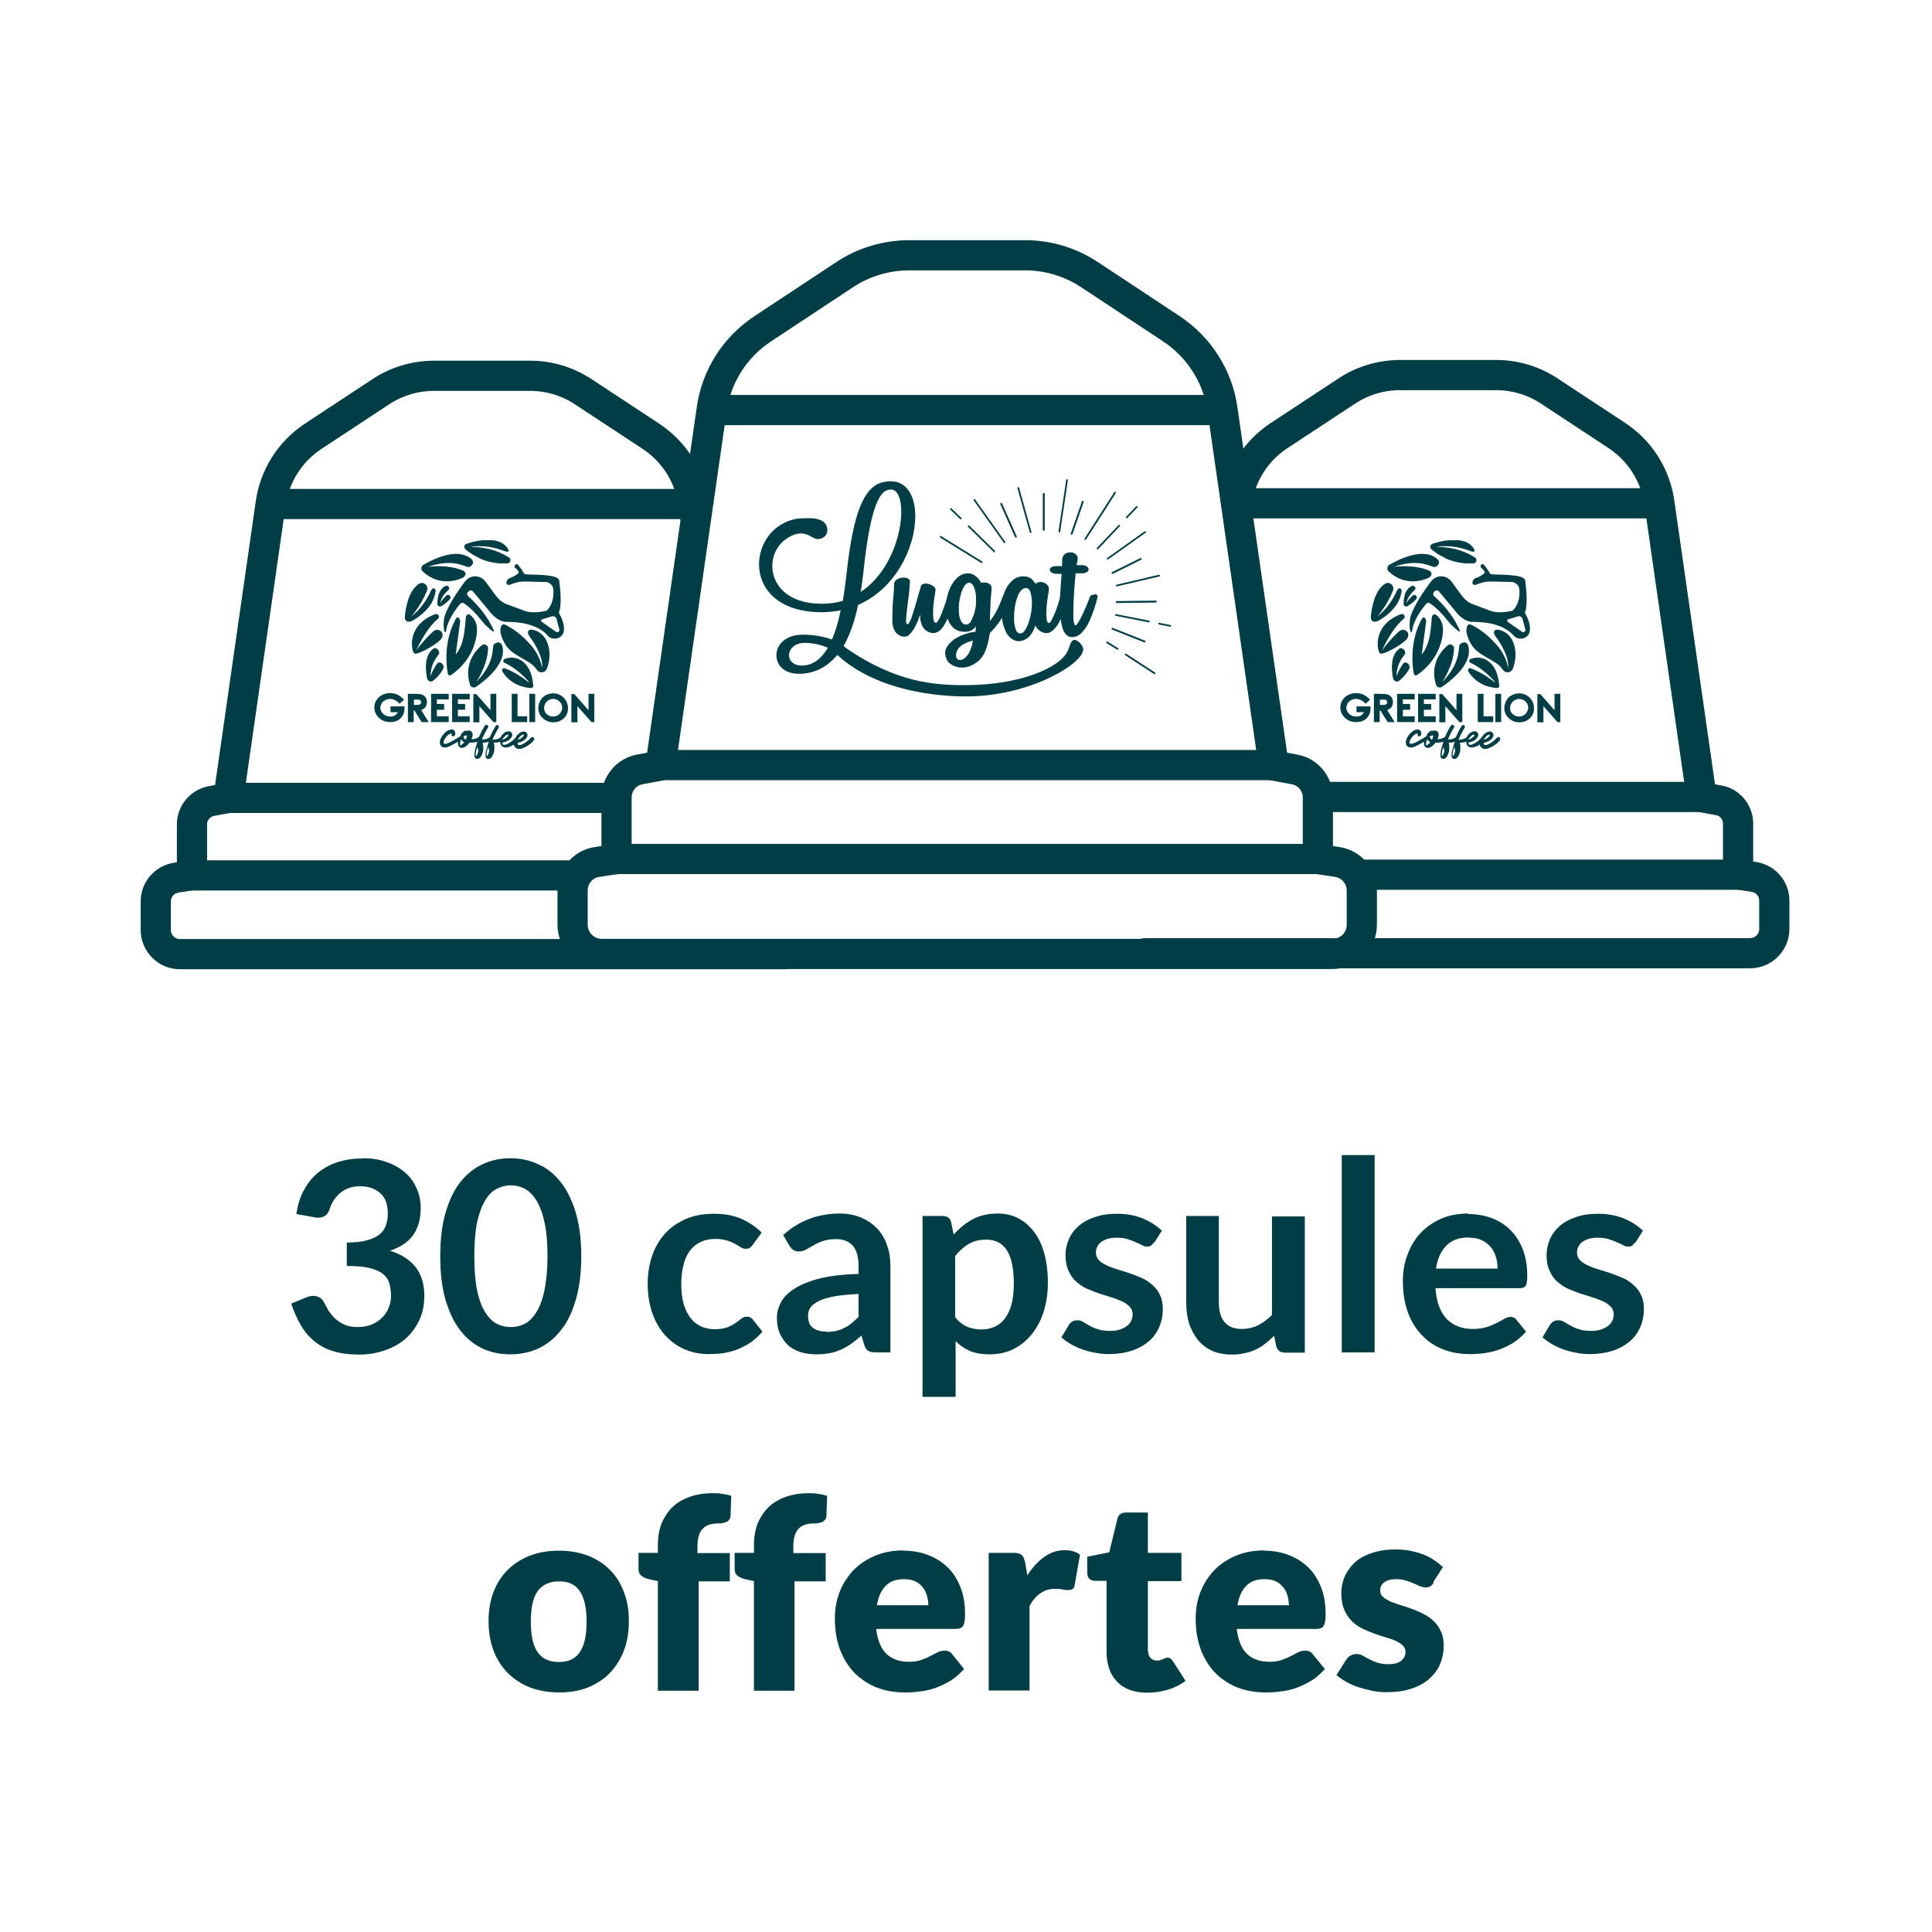<?xml version="1.0" encoding="UTF-8" standalone="no"?>
<!DOCTYPE svg PUBLIC "-//W3C//DTD SVG 1.1//EN" "http://www.w3.org/Graphics/SVG/1.1/DTD/svg11.dtd">
 <svg xmlns="http://www.w3.org/2000/svg" xmlns:xlink="http://www.w3.org/1999/xlink" viewBox="0 0 80 80" height="100%" class=" X6c87f29501f389be8aee0e49f25956ba"><defs><clipPath id="clippath"><rect x="15.51" y="22.37" width="9.1" height="9.1" fill="none"/></clipPath><clipPath id="clippath-1"><rect x="31.44" y="19.84" width="17.06" height="9" fill="none"/></clipPath><clipPath id="clippath-2"><rect x="55.51" y="22.37" width="9.1" height="9.1" fill="none"/></clipPath></defs><path d="M32.48,39.51H7.45c-.55,0-1-.45-1-1.01v-1.17c0-.5.36-.91.85-.99l.65-.1v-2.11c0-.47.34-.87.8-.96l.71-.13,1.75-12.2c.16-1.13.8-2.14,1.75-2.77l2.81-1.85c.65-.43,1.42-.66,2.22-.66h3.96c.78,0,1.55.23,2.2.66l2.81,1.85c.95.63,1.59,1.63,1.75,2.77l.08.56" fill="none" stroke="#003d44" stroke-linecap="round" stroke-linejoin="round" stroke-width="1.25"/><path d="M11.25,20.87h17.44" fill="none" stroke="#003d44" stroke-linecap="round" stroke-linejoin="round" stroke-width="1.25"/><path d="M9.45,33.04h15.72" fill="none" stroke="#003d44" stroke-linecap="round" stroke-linejoin="round" stroke-width="1.25"/><path d="M23.67,36.25H7.95" fill="none" stroke="#003d44" stroke-linecap="round" stroke-linejoin="round" stroke-width="1.25"/><g clip-path="url(#clippath)"><path d="M16.17,29.25v.24h.31s-.05.08-.09.11c-.06.05-.14.07-.23.07-.08,0-.15-.02-.21-.05-.06-.03-.11-.08-.15-.14-.04-.06-.05-.12-.05-.19,0-.05.02-.1.05-.16.03-.06.08-.1.15-.14.12-.06.24-.07.38-.01.06.03.12.06.17.11l.05.05.18-.17h0s-.05-.05-.05-.05c-.08-.07-.16-.13-.25-.17-.09-.03-.18-.05-.28-.05-.12,0-.23.03-.33.08-.1.05-.17.12-.23.21-.06.09-.09.19-.09.3,0,.15.05.28.15.39.13.15.3.22.51.22.18,0,.32-.05.43-.16.11-.11.16-.25.16-.43v-.06h0s-.59,0-.59,0h0Z" fill="#003d44"/><path d="M17.44,29.4s.03-.01.05-.02c.06-.03.11-.07.14-.12.03-.05.05-.12.05-.19,0-.08-.03-.16-.07-.21-.05-.06-.11-.1-.19-.11-.05-.01-.13-.02-.25-.02h-.28v1.17h.24v-.48h.03l.3.48h0s.29,0,.29,0l-.31-.5h0ZM17.38,29.17s-.05.02-.13.02h-.11v-.22h.11c.08,0,.11,0,.13.01.02,0,.03.02.04.04.01.02.02.04.02.06,0,.02,0,.04-.02.06-.01.02-.03.03-.04.04Z" fill="#003d44"/><path d="M18.58,28.97v-.24h-.73v1.17h.73v-.24h-.49v-.27h.3v-.24h-.3v-.19h.49Z" fill="#003d44"/><path d="M19.45,28.97v-.24h-.73v1.17h.73v-.24h-.49v-.27h.3v-.24h-.3v-.19h.49Z" fill="#003d44"/><path d="M20.31,28.73v.68l-.59-.67h0s-.12,0-.12,0v1.17h.25v-.67l.58.66h0s.12,0,.12,0v-1.17h-.24Z" fill="#003d44"/><path d="M21.43,29.66v-.93h-.24v1.17h.64v-.24h-.4Z" fill="#003d44"/><path d="M22.16,28.73h-.24v1.17h.24v-1.17Z" fill="#003d44"/><path d="M23.34,28.89c-.12-.12-.27-.18-.44-.18-.11,0-.21.03-.31.08-.09.05-.17.13-.22.23-.05.09-.08.2-.08.31,0,.15.06.29.18.4.12.12.27.18.44.18s.32-.06.43-.16c.12-.11.18-.25.18-.42s-.06-.32-.18-.44M23.22,29.49c-.03.06-.08.1-.13.13-.06.03-.12.05-.19.05-.1,0-.19-.03-.26-.1-.07-.06-.11-.14-.11-.25,0-.07.02-.13.05-.19.03-.06.08-.1.14-.14.06-.03.12-.05.18-.05s.13.02.19.05c.06.03.1.08.14.13.03.06.05.12.05.19,0,.05-.02.11-.05.17" fill="#003d44"/><path d="M24.37,28.73v.68l-.59-.67h0s-.12,0-.12,0v1.17h.25v-.67l.58.66h0s.12,0,.12,0v-1.17h-.24Z" fill="#003d44"/><path d="M21.16,30.9s.07-.04.09-.06l.02-.02v.03s.01.02.01.02c.03.07.1.13.18.14.06,0,.11,0,.16-.02.06-.02.12-.05.18-.08.12-.08.21-.13.3-.25.02-.02.02-.03.02-.06,0-.02,0-.04-.02-.06-.02-.01-.04-.02-.06-.02-.02,0-.05.01-.06.03-.09.11-.22.19-.26.22-.06.04-.13.07-.17.08-.02,0-.03,0-.05,0-.02,0-.04,0-.05-.02-.01-.01-.02-.03-.01-.06v-.02h.02s.02,0,.02,0c.05-.01.12-.04.18-.07.07-.04.13-.1.16-.16.03-.05.03-.11,0-.16-.03-.04-.07-.07-.13-.07-.07,0-.12.03-.16.05-.07.05-.13.11-.18.2-.09.11-.21.19-.26.22-.06.04-.13.07-.17.08-.02,0-.03,0-.05,0-.02,0-.04,0-.05-.02-.01-.01-.02-.03-.01-.06v-.02h.02s.02,0,.02,0c.05-.01.12-.04.18-.07.07-.04.13-.1.16-.16.03-.05.03-.11,0-.16-.03-.04-.07-.07-.13-.07-.07,0-.12.03-.16.05-.06.04-.12.1-.16.18h0s0,.01-.01.02c-.03.03-.11.07-.2.09-.01,0-.07,0-.1.01h-.03s.01-.03.01-.03c.01-.03.03-.07.04-.1.06-.12.13-.26.19-.35.01-.02.02-.03.02-.05,0-.04-.03-.07-.06-.08-.05,0-.07.02-.08.05-.09.14-.16.28-.23.44h0s0,.01,0,.01c-.03.03-.11.07-.2.09-.01,0-.07,0-.1.01h-.03s.01-.03.01-.03c.01-.03.03-.07.04-.1.06-.12.13-.26.19-.35.01-.02.02-.03.02-.05,0-.04-.03-.07-.07-.08-.05,0-.07.03-.08.05-.09.14-.16.28-.23.44h0s0,0,0,.01c0,0,0,0,0,0-.08.06-.18.09-.29.1h-.03s.01-.02.01-.02c.01-.04.03-.09.04-.12.01-.1-.02-.15-.05-.18-.04-.04-.11-.05-.19-.03h0s0,0,0,0c0,0-.02,0-.04,0,0,0-.02,0-.03,0-.02,0-.05.03-.08.05-.01,0-.03.02-.04.04h0s-.02.02-.03.03c-.01.01-.02.02-.02.03,0,0,0,.01,0,.02-.01.02-.03.04-.04.07h0s0,0,0,0c0,0,0,0-.01,0-.02.01-.05.03-.07.04l-.04.03s-.05.03-.09.05c-.09.05-.22.13-.31.16-.02,0-.04.01-.06.02-.04,0-.07,0-.09-.01-.01-.01-.02-.04-.01-.07,0-.03.01-.06.03-.09.03-.07.09-.14.15-.19.04-.04.09-.06.12-.07h.03s0,.02,0,.02c0,.02,0,.04,0,.06,0,.02.03.03.05.04.02,0,.05,0,.06-.02.03-.02.05-.07.04-.12,0-.04-.02-.08-.05-.11-.03-.03-.08-.04-.13-.03-.08.01-.14.04-.21.1-.11.08-.21.24-.24.35-.02.09,0,.18.04.23.05.05.12.07.2.06.04,0,.07-.02.11-.03.12-.05.28-.14.36-.19l.03-.02v.03c0,.07.01.13.04.17.03.03.06.05.11.06h.01c.08,0,.15-.05.18-.07.05-.04.1-.09.13-.14h0s.01-.01.01-.01h0s.08,0,.12,0c.06,0,.12-.01.17-.03h.04s-.01.02-.01.02c-.05.15-.09.28-.11.43-.01.08-.01.13,0,.17,0,.03.03.05.05.07.04.02.09.02.13,0,.06-.03.11-.11.14-.2.03-.08.04-.14.04-.23,0-.08,0-.15-.02-.21v-.02s.02,0,.02,0c.07,0,.13,0,.2-.03h.03s-.01.02-.01.02c-.05.15-.09.28-.12.43-.01.08-.01.13,0,.17,0,.03.03.05.05.07.04.02.09.02.13,0,.06-.03.11-.11.14-.2.03-.08.04-.14.04-.23,0-.08,0-.15-.02-.21v-.02s.02,0,.02,0c.08,0,.14,0,.21-.03h.04s0,.01,0,.01c0,.03,0,.07.01.09.03.07.1.13.18.13.06,0,.12,0,.16-.02.06-.02.12-.05.18-.08M21.46,30.59s.07-.09.1-.12c.03-.02.06-.05.11-.05,0,0,.01,0,.02,0h0s0,.02,0,.02c0,.02-.02.04-.03.06-.04.04-.09.08-.16.11h0s-.01,0-.02,0l-.05.02.02-.04h0ZM20.82,30.59s.07-.09.1-.12c.03-.02.06-.05.11-.05,0,0,.01,0,.02,0h0s0,.02,0,.02c0,.02-.02.04-.03.06-.04.04-.09.08-.16.11-.01,0-.01,0-.02,0l-.05.02.02-.04h0ZM19.2,30.76s-.02.02-.03.03c-.04.04-.07.06-.1.07,0,0,0,0,0,0h-.02s0-.01,0-.01c0-.02,0-.04,0-.07,0-.04.02-.09.04-.14v-.03s.03.03.03.03c.02.03.05.07.09.09h.02s-.02.03-.02.03h0ZM19.34,30.48s-.02.08-.04.12v.02s-.03,0-.03,0c0,0,0,0,0,0-.02-.01-.07-.05-.07-.11h-.02s.02-.03.02-.03c0,0,0,0,.02,0h.01s.05-.03.08-.03h.02v.02s0,.02,0,.03M19.81,31.03c0,.1-.03.19-.08.26,0,.01-.01.02-.02.02h-.01s0-.02,0-.11c0-.04.01-.07.02-.11.02-.07.04-.15.05-.15h0s0,0,0,0c0,0,.02.01.01.1M20.26,31.03c0,.1-.03.19-.08.26,0,.01-.01.02-.02.02h-.01s0-.02,0-.11c0-.04.01-.07.02-.11.02-.1.04-.15.05-.15h0s0,0,0,0c0,0,.02.01.01.1" fill="#003d44"/><path d="M19.27,23.83h0c.02-.08-.01-.17-.09-.2-.65-.28-1.46-.16-1.46-.16.89-.3,1.34-.1,1.62,0,.06.02.12,0,.16-.03,0,0,.01-.01.02-.02.08-.06.09-.18.01-.26-.57-.52-1.59-.01-2,.23-.1.06-.11.19-.03.27.69.64,1.44.37,1.67.26.04-.02.07-.06.09-.1" fill="#003d44"/><path d="M20.07,26.69h0c.08.01.15.08.14.16-.02.71-.49,1.39-.49,1.39.66-.68.67-1.18.7-1.47,0-.06.04-.11.1-.14,0,0,.02,0,.03-.01.09-.05.21,0,.24.1.23.73-.68,1.45-1.08,1.72-.09.06-.22.02-.25-.09-.28-.9.29-1.47.49-1.63.04-.03.08-.04.13-.04" fill="#003d44"/><path d="M20.92,25.87c-.21-.1-.23.25-.17.43.23.69.55.75,1.16,1.13.21.13.26.24.34.33.11.13.33.09.39-.06.25-.63.08-1.38-.44-1.58-.32-.13-.43.03-.26.25.23.31.57.88.5,1.3,0,0,0,.02,0,.02,0,0,0-.01,0-.02,0-.07-.06-.46-.4-.89l-.06-.07s-.07-.08-.12-.13c0,0-.38-.44-.94-.71" fill="#003d44"/><path d="M19.04,25.69c0-.12-.11-.17-.16-.07-.5.89-.41,1.88-.34,2.26.01.08.08.11.14.07,1.02-.7,1.13-1.77,1.05-2.08-.05-.19-.16-.33-.25-.4-.08-.07-.18-.02-.19.09-.05.51-.06,1.11-.42,1.54l.19-1.41h0Z" fill="#003d44"/><path d="M20.9,27.28s0,0,0,0c-.07.03-.08.13-.02.16.28.13.51.3.69.46l.14.13c.21.2.19.23.19.23-.39-.31-.71-.48-1.01-.59-.07-.02-.13.07-.09.13.36.59.96.68,1.2.69.05,0,.09-.05.08-.11-.08-1.02-.7-1.22-1.06-1.13,0,0,0,0,0,0l-.1.03s0,0,0,0Z" fill="#003d44"/><path d="M18.45,24.26c-.18.09-.34.29-.34.75,0,.08.09.13.16.09.1-.06.24-.15.36-.29.09-.11-.06-.24-.16-.14-.1.11-.16.16-.24.3,0,0,.03-.28.34-.54.09-.07-.02-.22-.12-.16" fill="#003d44"/><path d="M17.95,26.86c-.22.15-.4.49-.27,1.21.02.12.15.19.24.13.13-.1.3-.26.43-.5.09-.17-.15-.37-.26-.21-.11.18-.17.26-.26.5,0,0-.04-.44.33-.88.1-.12-.09-.34-.22-.25Z" fill="#003d44"/><path d="M17.99,24.37c-.07-.03-.12.03-.15.1-.15.33-.4.74-.81,1.06,0,0,.41-.46.65-1.07.08-.21-.15-.41-.34-.28-.39.26-.52.87-.57,1.28-.05.34.19.32.35.22.27-.16.46-.33.6-.5l.1-.13c.15-.23.2-.44.22-.58,0,0,0-.02,0-.02,0-.02-.01-.05-.04-.06" fill="#003d44"/><path d="M17.25,26.91c.17-.39.53-1.01.88-1.28.1-.08.02-.24-.1-.2,0,0,0,0,0,0l-.06.02c-1.18.48-.92,1.57-.81,1.61.12.06.76-.28,1.04-.53.32-.29-.04-.6-.28-.37-.26.25-.52.53-.66.75" fill="#003d44"/><path d="M19.83,23.11c.24.11.47.17.69.2h.01c.06.01.13.02.19.02h.16s.08,0,.12,0c.14,0,.19-.18.07-.25-.35-.21-.77-.42-1.59-.44,0,0,.64-.12,1.38.17.16.06.29.06.12-.16-.35-.44-1.2-.29-1.64-.14-.15.05-.14.16-.06.24.16.14.34.25.51.33l.05.02h0Z" fill="#003d44"/><path d="M22.79,24.18c.07.05.11.12.12.21.04.29-.04.67-.25.87-.02.02-.05.04-.08.04-.24.05-.58.09-.84,0l-.78-.29c-.24-.09-.4-.3-.55-.51-.1-.14-.21-.29-.3-.41-.12-.17-.32-.25-.52-.22-.12.02-.24.09-.32.19-.26.33-.84,1.17-.89,1.61h0c-.01.17-.02.33.02.47.01.05.06.04.07.01.02-.24.16-.63.57-1.13.04-.05.11-.08.17-.04.27.19.51.43.71.69l.02.03s.11.11.13.15c.38.36.54.5.17-.15-.31-.5-.65-.83-.85-1.01-.05-.04-.06-.12-.02-.17,0,0,.02-.02.03-.03.06-.07.16-.05.21.03l.6.72c.19.26.46.51.77.51.19,0,.42.01.65.05l.15.03c.33.08.66.22.89.48.06.07.14.12.23.13.22.04.43-.11.45-.33.03-.28-.12-.58-.19-.7-.02-.03-.02-.07,0-.1.12-.36.01-1.11,0-1.24,0-.02,0-.03-.01-.05-.08-.26-1.12-.21-1.38-.24-.04,0-.07-.03-.09-.06-.07-.13-.16-.25-.23-.33-.02-.03-.06-.04-.09-.02,0,0,0,0,0,0-.06.02-.07.11-.02.15.07.05.11.11.14.16.03.06-.15.15-.21.19l-.17.07c-.06.02-.1.07-.12.13,0,.02-.01.05-.01.06,0,.09.1.11.18.07.1-.05.38-.12.48-.12.1,0,.15,0,.19,0l.82.02s.09.03.13.06h0ZM22.42,25.74s-.03-.08.01-.09l.43-.13c.07-.02.15.02.18.09l.12.45c.02.09-.07.15-.14.1l-.6-.42h0Z" fill="#003d44"/></g><path d="M24.92,39.5c-.67,0-1.21-.54-1.21-1.21v-1.41c0-.6.43-1.11,1.03-1.19l.79-.12v-2.55c0-.57.41-1.06.96-1.16l.86-.16,2.12-14.75c.19-1.36.96-2.58,2.12-3.34l3.39-2.24c.78-.52,1.72-.8,2.68-.8h4.79c.95,0,1.87.28,2.66.8l3.39,2.24c1.15.76,1.93,1.98,2.12,3.34l2.12,14.75.86.16c.56.1.97.59.97,1.16v2.55l.79.12c.6.09,1.03.59,1.03,1.19v1.41c0,.67-.54,1.21-1.21,1.21h-30.26Z" fill="none" stroke="#003d44" stroke-linecap="round" stroke-linejoin="round" stroke-width="1.25"/><path d="M29.52,16.98h21.08" fill="none" stroke="#003d44" stroke-linecap="round" stroke-linejoin="round" stroke-width="1.25"/><path d="M27.34,31.68h25.4" fill="none" stroke="#003d44" stroke-linecap="round" stroke-linejoin="round" stroke-width="1.25"/><path d="M54.59,35.57h-29.07" fill="none" stroke="#003d44" stroke-linecap="round" stroke-linejoin="round" stroke-width="1.25"/><g clip-path="url(#clippath-1)"><path d="M42.71,25.29c-.03.17-.06.33-.11.47-.05.14-.1.26-.17.35-.06.09-.13.13-.21.12-.07-.01-.13-.07-.16-.17-.04-.1-.06-.23-.07-.37,0-.15,0-.3.02-.46.02-.16.05-.31.1-.45.04-.14.1-.25.17-.33.07-.08.15-.11.24-.1.06.01.11.06.14.15.03.09.05.18.06.28.02.16.01.32-.01.5M40.41,25.06c-.02.15-.05.3-.1.43-.02.03-.03.07-.05.12-.02.04-.04.09-.06.12-.02.04-.04.07-.08.09-.03.03-.07.04-.11.04-.09,0-.16-.04-.21-.13-.05-.09-.08-.2-.09-.33-.01-.13-.01-.27,0-.42.02-.15.05-.29.09-.42.04-.13.09-.23.15-.32.06-.08.13-.12.2-.11.07.01.12.06.17.16.04.09.07.21.09.34.01.13.01.28,0,.43M40.27,26.65c-.06.21-.12.37-.21.48-.08.11-.16.17-.24.19-.07.02-.13.01-.18-.03-.05-.05-.06-.11-.05-.21.03-.16.11-.28.25-.37.14-.09.29-.15.45-.18l-.03.12h0ZM45.31,24.63s-.07,0-.11.01c-.04.02-.06.05-.08.1-.02.05-.05.13-.1.26-.05.13-.11.26-.17.39-.06.13-.12.25-.18.35-.06.1-.1.15-.14.15-.04,0-.06-.07-.08-.22-.01-.15-.01-.33,0-.55,0-.22.02-.45.03-.7.02-.25.04-.48.06-.68h.25c.09,0,.16-.02.21-.05.05-.03.08-.07.08-.11s-.02-.08-.07-.12c-.05-.04-.13-.06-.23-.06h-.2l.04-.22c.02-.09,0-.17-.07-.22-.06-.06-.14-.09-.22-.09-.08,0-.16.02-.24.07-.07.06-.11.15-.11.29,0,.03,0,.06,0,.1,0,.04,0,.08,0,.11h-.23c-.1,0-.17.02-.22.05-.04.03-.07.07-.06.11,0,.04.03.08.08.11.05.03.12.05.21.05h.2c-.01.17-.03.35-.04.54-.01.15-.02.29-.03.44-.01.06-.04.15-.07.26-.04.12-.08.24-.13.36-.05.12-.1.22-.14.31-.05.09-.09.13-.12.13-.04,0-.07-.05-.09-.15-.01-.1-.02-.22-.01-.37,0-.14.02-.29.04-.45.02-.15.04-.28.06-.39.01-.07,0-.14-.04-.19-.04-.06-.09-.09-.15-.12-.06-.03-.13-.04-.19-.03-.07,0-.12.03-.17.08-.04-.07-.09-.13-.15-.19-.06-.06-.13-.09-.21-.11-.21-.04-.38,0-.53.1-.15.11-.26.25-.35.43-.04.08-.07.17-.1.26,0,.01-.01.03-.02.04-.15.41-.32.75-.53,1.01,0-.18.01-.37.02-.58,0-.21.02-.46.05-.74,0-.06,0-.11-.03-.16-.03-.04-.07-.07-.11-.09-.05-.02-.1-.03-.15-.03-.05,0-.1,0-.15.01-.05-.11-.13-.21-.24-.29-.1-.07-.19-.1-.29-.1-.17,0-.32.06-.45.18-.13.12-.23.27-.31.45-.04.1-.08.2-.1.31,0,.01-.01.03-.01.04-.01.06-.04.15-.08.27-.04.12-.08.24-.13.36-.04.12-.09.22-.14.31-.05.09-.09.13-.12.13-.05,0-.08-.05-.1-.15-.01-.1-.02-.22-.01-.37,0-.14.02-.29.04-.45.02-.15.04-.28.06-.39,0-.05-.02-.1-.08-.15-.06-.04-.13-.08-.21-.1-.08-.02-.15-.02-.22,0-.07.02-.11.07-.11.16-.02.06-.05.15-.08.25-.03.1-.06.21-.09.32-.03.11-.07.23-.1.34-.04.11-.07.22-.1.31-.03.09-.07.16-.1.22-.03.05-.06.08-.09.06-.03-.01-.05-.08-.04-.19,0-.12.02-.26.04-.43.02-.17.04-.36.07-.56.02-.2.04-.39.05-.57,0-.06-.03-.11-.09-.14-.07-.03-.14-.04-.23-.03-.08,0-.16.04-.23.08-.07.05-.11.12-.11.22,0,.16-.01.32-.03.49-.01.17-.03.32-.03.48,0,.15-.01.3-.01.43s0,.24.03.32c.02.08.05.16.1.23.05.07.11.11.18.15.07.03.14.05.22.04.08,0,.14-.04.2-.11.09-.09.17-.21.24-.35.07-.14.13-.29.18-.45,0,.11,0,.21.03.29.02.1.05.18.1.25.05.07.11.12.18.16.07.04.14.06.22.06.08,0,.14-.01.21-.05.1-.06.19-.16.27-.3.05-.08.09-.17.13-.25.04.15.12.27.22.37.12.12.28.18.49.18.12,0,.21-.02.29-.07.08-.05.14-.1.18-.16l-.03.23c-.12.01-.27.04-.44.1-.17.06-.32.13-.46.23-.14.1-.24.22-.31.35-.06.14-.06.3.03.48.05.11.15.19.3.26.15.06.31.08.48.05.17-.03.34-.11.5-.24.17-.13.29-.34.38-.63.03-.1.05-.19.07-.28.02-.09.03-.18.05-.27.16-.15.32-.35.47-.58.01-.02.02-.04.03-.06,0,.03,0,.07.01.1.03.21.1.4.19.56.1.16.22.26.39.31.09.02.19.01.31-.03.12-.05.22-.13.3-.24.08-.11.14-.24.18-.37.07.15.19.25.35.3.1.03.2.02.28-.03.09-.05.17-.13.24-.22.07-.09.13-.2.18-.32.01.1.03.2.05.28.03.14.08.25.15.34.07.08.15.13.26.13.16,0,.3-.06.42-.19.12-.13.22-.27.3-.45.08-.17.15-.35.21-.53.06-.18.1-.33.13-.45.02-.05.01-.09-.01-.12-.04-.02-.07-.04-.11-.05" fill="#003d44"/><path d="M33.2,27.56c-.35,0-.53-.21-.53-.42,0-.25.22-.52.65-.52.35,0,.67.08.96.2-.31.53-.68.74-1.09.74ZM35.75,23.7c.32-3.04.76-3.43,1.14-3.43.28,0,.43.38.43.92,0,1-.51,2.55-1.68,3.32.04-.25.08-.52.11-.81M44.47,26.5c-.15.03-.18.3-.27.48-.35.69-1.99,1.38-4.18,1.39-1.38.01-2.9-.13-4.91-1.48-.07-.05-.13-.1-.18-.14.02-.03.03-.06.04-.07.22-.41.42-.94.56-1.63,1.58-.69,2.37-2.41,2.37-3.67,0-.83-.34-1.45-1.01-1.45-.85,0-1.49.6-1.83,3.78-.05.43-.1.82-.16,1.17-.26.08-.56.12-.87.12-1.44,0-2.05-.8-2.05-1.56,0-.46.22-.9.6-1.14.12-.08.39-.26.71-.2.29.05.41.27.66.21.03,0,.21-.05.28-.21.06-.14.02-.29-.04-.39-.17-.27-.62-.26-.89-.25-.19,0-.54.02-.92.24-.6.34-.95,1-.95,1.67,0,.98.76,1.98,2.6,1.98.28,0,.54-.03.78-.08-.1.5-.22.89-.36,1.21-.35-.12-.74-.2-1.2-.2-.74,0-1.1.43-1.1.85s.32.77.94.77c.54,0,1.09-.2,1.58-.78,2.1,1.93,5.65,1.71,5.65,1.71,2.47-.09,4.62-1.4,4.53-1.98-.03-.16-.24-.38-.4-.35Z" fill="#003d44"/><path d="M40.65,23.31s-.01,0-.02,0l-1.7-1.05s-.02-.03-.01-.05c.01-.02.03-.02.05-.01l1.7,1.05s.02.03.01.05c0,.01-.02.02-.03.02Z" fill="#003d44"/><path d="M41.18,22.87s-.02,0-.03-.01l-1.07-1.05s-.01-.04,0-.05c.01-.01.04-.01.05,0l1.07,1.05s.01.04,0,.05c0,0-.02.01-.03.01" fill="#003d44"/><path d="M41.6,22.5s-.02,0-.03-.02l-1.25-1.76s0-.04,0-.05c.02-.01.04,0,.05,0l1.25,1.76s0,.04,0,.05c0,0-.01,0-.02,0" fill="#003d44"/><path d="M42.06,22.26s-.03,0-.03-.02l-.61-1.37s0-.04.02-.05c.02,0,.04,0,.05.02l.61,1.37s0,.04-.02.05c0,0,0,0-.01,0" fill="#003d44"/><path d="M42.67,22.07s-.03-.01-.03-.03l-.51-1.83s0-.04.03-.04c.02,0,.04,0,.04.03l.51,1.83s0,.04-.03.04c0,0,0,0,0,0Z" fill="#003d44"/><path d="M43.22,21.98s-.04-.02-.04-.04v-1.49s.02-.04.04-.04.04.02.04.04v1.49s-.02.04-.04.04Z" fill="#003d44"/><path d="M43.86,22.05s0,0,0,0c-.02,0-.03-.02-.03-.04l.32-2.14s.02-.03.04-.03c.02,0,.03.02.03.04l-.32,2.14s-.02.03-.04.03" fill="#003d44"/><path d="M44.37,22.14s0,0-.01,0c-.02,0-.03-.03-.02-.05l.46-1.33s.03-.03.05-.02c.02,0,.03.03.02.05l-.46,1.33s-.02.02-.03.02Z" fill="#003d44"/><path d="M44.94,22.35s-.01,0-.02,0c-.02-.01-.02-.03-.01-.05l1.23-1.92s.03-.02.05-.01c.02.01.02.03.01.05l-1.23,1.92s-.02.02-.03.02Z" fill="#003d44"/><path d="M45.44,22.74s-.02,0-.02,0c-.01-.01-.02-.04,0-.05l.9-.95s.04-.02.05,0c.01.01.02.04,0,.05l-.9.95s-.02.01-.03.01Z" fill="#003d44"/><path d="M45.87,23.18s-.02,0-.03-.02c-.01-.02,0-.04,0-.05l1.56-1.11s.04,0,.05,0c.01.02,0,.04,0,.05l-1.56,1.11s-.01,0-.02,0" fill="#003d44"/><path d="M46.06,23.76s-.03,0-.03-.02c0-.02,0-.04.02-.05l1.17-.58s.04,0,.05.02c0,.02,0,.04-.02.05l-1.17.58s-.01,0-.02,0Z" fill="#003d44"/><path d="M46.24,24.28s-.03-.01-.03-.03c0-.02,0-.04.03-.04l1.75-.41s.04,0,.04.03c0,.02,0,.04-.03.04l-1.75.41s0,0,0,0" fill="#003d44"/><path d="M46.24,24.97s-.04-.02-.04-.04c0-.02.02-.04.04-.04l1.62-.02h0s.04.02.04.04c0,.02-.02.04-.04.04l-1.62.02h0Z" fill="#003d44"/><path d="M39.79,21.51s-.02,0-.03-.01l-.41-.4s-.01-.04,0-.05c.01-.01.04-.01.05,0l.41.4s.01.04,0,.05c0,0-.02.01-.03.01" fill="#003d44"/><path d="M46.65,21.45s-.02,0-.02,0c-.01-.01-.02-.04,0-.05l.42-.44s.04-.01.05,0c.01.01.02.04,0,.05l-.42.44s-.02.01-.03.01Z" fill="#003d44"/><path d="M47.57,25.77s0,0,0,0l-1.37-.27s-.03-.02-.03-.04c0-.02.02-.03.04-.03l1.37.27s.03.02.03.04c0,.02-.02.03-.04.03" fill="#003d44"/><path d="M48.46,25.95s0,0,0,0l-.47-.09s-.03-.02-.03-.04c0-.02.02-.03.04-.03l.47.09s.03.02.03.04c0,.02-.02.03-.04.03" fill="#003d44"/><path d="M47.39,26.6s0,0-.01,0l-1.33-.53s-.03-.03-.02-.05c0-.02.03-.03.05-.02l1.33.53s.03.03.02.05c0,.01-.02.02-.03.02Z" fill="#003d44"/><path d="M46.28,26.9s-.01,0-.02,0l-.44-.27s-.02-.03-.01-.05c.01-.02.03-.02.05-.01l.44.27s.02.03.01.05c0,.01-.02.02-.03.02Z" fill="#003d44"/><path d="M47.81,27.91s-.01,0-.02,0l-1.2-.78s-.02-.03-.01-.05c.01-.02.03-.02.05-.01l1.2.78s.02.03.01.05c0,.01-.02.02-.03.02" fill="#003d44"/></g><path d="M47.44,39.47h0s25.03,0,25.03,0c.55,0,1-.45,1-1v-1.17c0-.5-.35-.91-.85-.99l-.65-.1v-2.11c0-.47-.34-.88-.8-.96l-.71-.13-1.75-12.2c-.16-1.13-.8-2.14-1.75-2.77l-2.81-1.85c-.65-.43-1.42-.66-2.2-.66h-3.96c-.8,0-1.57.23-2.22.66l-2.81,1.85c-.96.63-1.59,1.64-1.75,2.77" fill="none" stroke="#003d44" stroke-linecap="round" stroke-linejoin="round" stroke-width="1.25"/><path d="M51.25,20.84h17.44" fill="none" stroke="#003d44" stroke-linecap="round" stroke-linejoin="round" stroke-width="1.25"/><path d="M55,33h15.46" fill="none" stroke="#003d44" stroke-linecap="round" stroke-linejoin="round" stroke-width="1.25"/><path d="M71.99,36.22h-15.49" fill="none" stroke="#003d44" stroke-linecap="round" stroke-linejoin="round" stroke-width="1.25"/><g clip-path="url(#clippath-2)"><path d="M56.17,29.25v.24h.31s-.05.08-.09.11c-.06.05-.14.07-.23.07-.08,0-.15-.02-.21-.05-.06-.03-.11-.08-.15-.14-.04-.06-.05-.12-.05-.19,0-.05.02-.1.05-.16.03-.06.08-.1.15-.14.12-.06.24-.07.38-.01.06.03.12.06.17.11l.05.05.18-.17h0s-.05-.05-.05-.05c-.08-.07-.16-.13-.25-.17-.09-.03-.18-.05-.28-.05-.12,0-.23.03-.33.08-.1.05-.17.12-.23.21-.06.09-.09.19-.09.3,0,.15.05.28.15.39.13.15.3.22.51.22.18,0,.32-.05.43-.16.11-.11.16-.25.16-.43v-.06h0s-.59,0-.59,0h0Z" fill="#003d44"/><path d="M57.44,29.4s.03-.01.05-.02c.06-.03.11-.07.14-.12.03-.05.05-.12.05-.19,0-.08-.03-.16-.07-.21-.05-.06-.11-.1-.19-.11-.05-.01-.13-.02-.25-.02h-.28v1.17h.24v-.48h.03l.3.48h0s.29,0,.29,0l-.31-.5h0ZM57.38,29.17s-.05.02-.13.02h-.11v-.22h.11c.08,0,.11,0,.13.01.02,0,.03.02.04.04.01.02.02.04.02.06,0,.02,0,.04-.02.06-.01.02-.03.03-.04.04Z" fill="#003d44"/><path d="M58.58,28.97v-.24h-.73v1.17h.73v-.24h-.49v-.27h.3v-.24h-.3v-.19h.49Z" fill="#003d44"/><path d="M59.45,28.97v-.24h-.73v1.17h.73v-.24h-.49v-.27h.3v-.24h-.3v-.19h.49Z" fill="#003d44"/><path d="M60.31,28.73v.68l-.59-.67h0s-.12,0-.12,0v1.17h.25v-.67l.58.66h0s.12,0,.12,0v-1.17h-.24Z" fill="#003d44"/><path d="M61.43,29.66v-.93h-.24v1.17h.64v-.24h-.4Z" fill="#003d44"/><path d="M62.16,28.73h-.24v1.17h.24v-1.17Z" fill="#003d44"/><path d="M63.34,28.89c-.12-.12-.27-.18-.44-.18-.11,0-.21.03-.31.08s-.17.13-.22.23c-.05.09-.08.2-.08.31,0,.15.06.29.18.4.12.12.27.18.44.18s.32-.06.43-.16c.12-.11.18-.25.18-.42s-.06-.32-.18-.44M63.22,29.49c-.03.06-.08.1-.13.13-.06.03-.12.05-.19.05-.1,0-.19-.03-.26-.1-.07-.06-.11-.14-.11-.25,0-.07.02-.13.05-.19.03-.06.08-.1.14-.14.06-.03.12-.05.18-.05s.13.02.19.05c.06.03.1.08.14.13.03.06.05.12.05.19,0,.05-.02.11-.05.17" fill="#003d44"/><path d="M64.37,28.73v.68l-.59-.67h0s-.12,0-.12,0v1.17h.25v-.67l.58.66h0s.12,0,.12,0v-1.17h-.24Z" fill="#003d44"/><path d="M61.16,30.9s.07-.04.09-.06l.02-.02v.03s.01.02.01.02c.03.07.1.13.18.14.06,0,.11,0,.16-.02.06-.02.12-.05.18-.08.12-.08.21-.13.3-.25.02-.02.02-.03.02-.06,0-.02,0-.04-.02-.06-.02-.01-.04-.02-.06-.02-.02,0-.04.01-.06.03-.09.11-.22.19-.26.22-.06.04-.13.07-.17.08-.02,0-.03,0-.05,0-.02,0-.04,0-.05-.02-.01-.01-.02-.03-.01-.06v-.02h.02s.02,0,.02,0c.05-.01.12-.04.18-.07.07-.04.13-.1.16-.16.03-.05.03-.11,0-.16-.03-.04-.07-.07-.13-.07-.07,0-.12.03-.16.05-.07.05-.13.11-.18.2-.09.11-.21.19-.26.22-.06.04-.13.07-.17.08-.02,0-.03,0-.05,0-.02,0-.04,0-.05-.02-.01-.01-.02-.03-.01-.06v-.02h.02s.02,0,.02,0c.05-.01.12-.04.18-.07.07-.04.13-.1.16-.16.03-.05.03-.11,0-.16-.03-.04-.07-.07-.13-.07-.07,0-.12.03-.16.05-.06.04-.12.1-.16.18h0s0,.01-.01.02c-.03.03-.11.07-.2.09-.01,0-.07,0-.1.01h-.03s.01-.03.01-.03c.01-.03.03-.07.04-.1.06-.12.13-.26.19-.35.01-.02.02-.03.02-.05,0-.04-.03-.07-.06-.08-.05,0-.07.02-.08.05-.09.14-.16.28-.23.44h0s0,.01,0,.01c-.03.03-.11.07-.2.09-.01,0-.07,0-.1.01h-.03s.01-.03.01-.03c.01-.03.03-.07.04-.1.06-.12.13-.26.19-.35.01-.02.02-.03.02-.05,0-.04-.03-.07-.07-.08-.05,0-.07.03-.08.05-.09.14-.16.28-.23.44h0s0,0,0,.01c0,0,0,0,0,0-.08.06-.18.09-.29.1h-.03s.01-.02.01-.02c.01-.04.03-.09.04-.12.01-.1-.02-.15-.05-.18-.04-.04-.11-.05-.19-.03h0s0,0,0,0c0,0-.02,0-.04,0,0,0-.02,0-.03,0-.02,0-.05.03-.08.05-.01,0-.03.02-.04.04h0s-.02.02-.03.03c-.01.01-.02.02-.02.03,0,0,0,.01,0,.02-.01.02-.03.04-.04.07h0s0,0,0,0c0,0,0,0-.01,0-.02.01-.05.03-.07.04l-.04.03s-.05.03-.09.05c-.09.05-.22.13-.31.16-.02,0-.04.01-.06.02-.04,0-.07,0-.09-.01-.01-.01-.02-.04-.01-.07,0-.03.01-.06.03-.09.03-.07.09-.14.15-.19.04-.04.09-.06.12-.07h.03s0,.02,0,.02c0,.02,0,.04,0,.06,0,.02.03.03.05.04.02,0,.05,0,.06-.02.03-.02.05-.07.04-.12,0-.04-.02-.08-.05-.11-.03-.03-.08-.04-.13-.03-.08.01-.14.04-.21.1-.11.08-.21.24-.24.35-.02.09,0,.18.04.23.05.05.12.07.2.06.04,0,.07-.02.11-.03.12-.05.28-.14.36-.19l.03-.02v.03c0,.07.01.13.04.17.03.03.06.05.11.06h.01c.08,0,.15-.05.18-.07.05-.04.1-.09.13-.14h0s.01-.01.01-.01h0s.08,0,.12,0c.06,0,.12-.01.17-.03h.04s-.01.02-.01.02c-.05.15-.09.28-.11.43-.01.08-.01.13,0,.17,0,.03.03.05.05.07.04.02.09.02.13,0,.06-.03.11-.11.14-.2.03-.08.04-.14.04-.23,0-.08,0-.15-.02-.21v-.02s.02,0,.02,0c.07,0,.13,0,.2-.03h.03s-.01.02-.01.02c-.05.15-.09.28-.12.43-.01.08-.01.13,0,.17,0,.03.03.05.05.07.04.02.09.02.13,0,.06-.03.11-.11.14-.2.03-.08.04-.14.04-.23,0-.08,0-.15-.02-.21v-.02s.02,0,.02,0c.08,0,.14,0,.21-.03h.04s0,.01,0,.01c0,.03,0,.07.01.09.03.07.1.13.18.13.06,0,.12,0,.16-.02.06-.02.12-.05.18-.08M61.46,30.59s.07-.09.1-.12c.03-.02.06-.05.11-.05,0,0,.01,0,.02,0h0s0,.02,0,.02c0,.02-.02.04-.03.06-.04.04-.09.08-.16.11h0s-.01,0-.02,0l-.05.02.02-.04h0ZM60.82,30.59s.07-.09.1-.12c.03-.02.06-.05.11-.05,0,0,.01,0,.02,0h0s0,.02,0,.02c0,.02-.02.04-.03.06-.04.04-.09.08-.16.11-.01,0-.01,0-.02,0l-.05.02.02-.04h0ZM59.2,30.76s-.02.02-.03.03c-.04.04-.07.06-.1.07,0,0,0,0,0,0h-.02s0-.01,0-.01c0-.02,0-.04,0-.07,0-.04.02-.09.04-.14v-.03s.03.03.03.03c.02.03.05.07.09.09h.02s-.02.03-.02.03h0ZM59.35,30.48s-.02.08-.04.12v.02s-.03,0-.03,0c0,0,0,0,0,0-.02-.01-.07-.05-.07-.11h-.02s.02-.03.02-.03c0,0,0,0,.02,0h.01s.05-.03.08-.03h.02v.02s0,.02,0,.03M59.81,31.03c0,.1-.03.19-.08.26,0,.01-.01.02-.02.02h-.01s0-.02,0-.11c0-.04.01-.07.02-.11.02-.07.04-.15.05-.15h0s0,0,0,0c0,0,.02.01.01.1M60.26,31.03c0,.1-.03.19-.08.26,0,.01-.01.02-.02.02h-.01s0-.02,0-.11c0-.04.01-.07.02-.11.02-.1.04-.15.05-.15h0s0,0,0,0c0,0,.02.01.01.1" fill="#003d44"/><path d="M59.27,23.83h0c.02-.08-.01-.17-.09-.2-.65-.28-1.46-.16-1.46-.16.89-.3,1.34-.1,1.62,0,.06.02.12,0,.16-.03,0,0,.01-.01.02-.02.08-.06.09-.18.01-.26-.57-.52-1.59-.01-2,.23-.1.06-.11.19-.03.27.69.64,1.44.37,1.67.26.04-.02.07-.06.09-.1" fill="#003d44"/><path d="M60.07,26.69h0c.08.01.15.08.14.16-.02.71-.49,1.39-.49,1.39.66-.68.67-1.18.7-1.47,0-.06.04-.11.1-.14,0,0,.02,0,.03-.01.09-.05.21,0,.24.1.23.73-.68,1.45-1.08,1.72-.09.06-.22.02-.25-.09-.28-.9.29-1.47.49-1.63.04-.03.08-.04.13-.04" fill="#003d44"/><path d="M60.92,25.87c-.21-.1-.23.25-.17.43.23.69.55.75,1.16,1.13.21.13.26.24.34.33.11.13.33.09.39-.06.25-.63.08-1.38-.44-1.58-.32-.13-.43.03-.26.25.23.31.57.88.5,1.3,0,0,0,.02,0,.02,0,0,0-.01,0-.02,0-.07-.06-.46-.4-.89l-.06-.07s-.07-.08-.12-.13c0,0-.38-.44-.94-.71" fill="#003d44"/><path d="M59.04,25.69c0-.12-.11-.17-.16-.07-.5.89-.41,1.88-.34,2.26.01.08.08.11.14.07,1.02-.7,1.13-1.77,1.05-2.08-.05-.19-.16-.33-.25-.4-.08-.07-.18-.02-.19.09-.05.51-.06,1.11-.42,1.54l.19-1.41h0Z" fill="#003d44"/><path d="M60.9,27.28s0,0,0,0c-.07.03-.08.13-.02.16.28.13.51.3.69.46l.14.13c.21.2.19.23.19.23-.39-.31-.71-.48-1.01-.59-.07-.02-.13.07-.09.13.36.59.96.68,1.2.69.05,0,.09-.05.08-.11-.08-1.02-.7-1.22-1.06-1.13,0,0,0,0,0,0l-.1.03s0,0,0,0Z" fill="#003d44"/><path d="M58.46,24.26c-.18.09-.34.29-.34.75,0,.08.09.13.16.09.1-.06.24-.15.36-.29.09-.11-.06-.24-.16-.14-.1.11-.16.16-.24.3,0,0,.03-.28.34-.54.09-.07-.02-.22-.12-.16" fill="#003d44"/><path d="M57.95,26.86c-.22.15-.4.49-.27,1.21.02.12.15.19.24.13.13-.1.3-.26.43-.5.09-.17-.15-.37-.26-.21-.11.18-.17.26-.26.5,0,0-.04-.44.33-.88.1-.12-.09-.34-.22-.25Z" fill="#003d44"/><path d="M57.99,24.37c-.07-.03-.12.03-.15.1-.15.33-.4.74-.81,1.06,0,0,.41-.46.65-1.07.08-.21-.15-.41-.34-.28-.39.26-.52.87-.57,1.28-.05.34.19.32.35.22.27-.16.46-.33.6-.5l.1-.13c.15-.23.2-.44.22-.58,0,0,0-.02,0-.02,0-.02-.01-.05-.04-.06" fill="#003d44"/><path d="M57.24,26.91c.17-.39.53-1.01.88-1.28.1-.08.02-.24-.1-.2,0,0,0,0,0,0l-.06.02c-1.18.48-.92,1.57-.81,1.61.12.06.76-.28,1.04-.53.32-.29-.04-.6-.28-.37-.26.25-.52.53-.66.75" fill="#003d44"/><path d="M59.83,23.11c.24.11.47.17.69.2h.01c.06.01.13.02.19.02h.16s.08,0,.12,0c.14,0,.19-.18.07-.25-.35-.21-.77-.42-1.59-.44,0,0,.64-.12,1.38.17.16.06.29.06.12-.16-.35-.44-1.2-.29-1.64-.14-.15.05-.14.16-.06.24.16.14.34.25.51.33l.05.02h0Z" fill="#003d44"/><path d="M62.79,24.18c.07.05.11.12.12.21.04.29-.04.67-.25.87-.02.02-.05.04-.08.04-.24.05-.58.09-.84,0l-.78-.29c-.24-.09-.4-.3-.55-.51-.1-.14-.21-.29-.3-.41-.12-.17-.32-.25-.52-.22-.12.02-.24.09-.32.19-.26.33-.84,1.17-.89,1.61h0c-.01.17-.02.33.02.47.01.05.06.04.07.01.02-.24.16-.63.57-1.13.04-.05.11-.08.17-.04.27.19.51.43.71.69l.02.03s.11.11.13.15c.38.36.54.5.17-.15-.31-.5-.65-.83-.85-1.01-.05-.04-.06-.12-.02-.17,0,0,.02-.02.03-.03.06-.07.16-.05.21.03l.6.72c.19.26.46.51.77.51.19,0,.42.01.65.05l.15.03c.33.08.66.22.89.48.06.07.14.12.23.13.22.04.43-.11.45-.33.03-.28-.12-.58-.19-.7-.02-.03-.02-.07,0-.1.12-.36.01-1.11,0-1.24,0-.02,0-.03-.01-.05-.08-.26-1.12-.21-1.38-.24-.04,0-.07-.03-.09-.06-.07-.13-.16-.25-.23-.33-.02-.03-.06-.04-.09-.02,0,0,0,0,0,0-.06.02-.07.11-.02.15.07.05.11.11.14.16.03.06-.15.15-.21.19l-.17.07c-.06.02-.1.07-.12.13,0,.02-.01.05-.01.06,0,.09.1.11.18.07.1-.05.38-.12.48-.12.1,0,.15,0,.19,0l.82.02s.09.03.13.06h0ZM62.42,25.74s-.03-.08.01-.09l.43-.13c.07-.02.15.02.18.09l.12.45c.02.09-.07.15-.14.1l-.6-.42h0Z" fill="#003d44"/></g><path d="M15.02,47.96c.37,0,.7.05.99.16.3.1.55.25.76.43.21.18.37.4.48.65.11.25.17.52.17.81,0,.25-.03.48-.09.67-.06.19-.14.36-.25.5-.11.14-.24.26-.4.36-.15.1-.33.18-.53.25.48.15.83.38,1.07.69.23.31.35.69.35,1.16,0,.4-.07.75-.22,1.05-.15.3-.34.56-.59.77-.25.21-.54.36-.87.47-.33.11-.67.16-1.04.16-.4,0-.75-.05-1.05-.14-.3-.09-.56-.23-.78-.41-.22-.18-.41-.4-.56-.66-.15-.26-.29-.56-.4-.9l.6-.25c.1-.04.21-.07.31-.07.1,0,.18.02.25.06.08.04.14.1.18.18.07.13.14.25.21.38.08.12.18.24.29.34.11.1.24.17.38.24.15.06.33.09.53.09.23,0,.43-.04.6-.11.17-.08.32-.18.43-.3.12-.12.2-.25.26-.4.06-.15.09-.3.09-.45,0-.19-.02-.36-.06-.52-.04-.16-.12-.29-.25-.4-.13-.11-.31-.2-.56-.26-.24-.06-.56-.09-.96-.09v-.97c.33,0,.61-.03.83-.09.22-.06.39-.14.52-.24.13-.11.22-.23.27-.38.05-.15.08-.31.08-.48,0-.38-.1-.66-.31-.85-.21-.19-.49-.29-.84-.29-.32,0-.59.09-.8.26-.21.17-.36.39-.45.65-.04.14-.1.24-.18.3-.08.06-.18.09-.3.09-.06,0-.12,0-.19-.02l-.72-.13c.06-.38.16-.72.32-1,.16-.29.35-.53.59-.72.24-.19.51-.34.81-.43.31-.1.64-.15.99-.15ZM24.07,52.02c0,.69-.08,1.3-.23,1.81-.15.51-.35.93-.62,1.26-.26.33-.57.58-.93.75-.36.16-.74.24-1.16.24s-.8-.08-1.15-.24c-.35-.17-.66-.41-.92-.75-.26-.33-.46-.76-.61-1.26-.15-.51-.22-1.12-.22-1.81s.07-1.3.22-1.81c.15-.51.35-.93.61-1.26.26-.33.57-.58.92-.74.36-.17.74-.25,1.15-.25s.8.08,1.16.25c.36.16.67.41.93.74.26.33.47.76.62,1.26.15.51.23,1.11.23,1.81ZM22.67,52.02c0-.58-.04-1.05-.13-1.43-.08-.38-.2-.68-.34-.9-.14-.22-.3-.38-.48-.47-.18-.09-.37-.14-.57-.14s-.38.05-.57.14c-.18.09-.34.24-.48.47-.14.22-.25.52-.34.9-.08.38-.12.85-.12,1.43s.04,1.05.12,1.43c.08.38.2.68.34.9.14.22.3.38.48.47.18.09.37.13.57.13s.39-.04.57-.13c.18-.09.34-.25.48-.47.14-.22.26-.52.34-.9.08-.38.13-.85.13-1.43ZM31.17,51.55c-.04.05-.08.09-.12.12-.04.03-.09.04-.17.04s-.14-.02-.2-.06c-.07-.04-.14-.09-.24-.14-.09-.06-.2-.1-.33-.14-.12-.04-.28-.07-.47-.07-.24,0-.45.04-.63.13-.18.08-.33.21-.45.37-.12.16-.21.36-.26.59-.06.23-.09.49-.09.78s.03.57.09.8c.07.23.16.43.28.59.12.16.27.28.44.36.17.08.37.12.58.12s.39-.03.52-.08c.14-.06.25-.11.34-.18.09-.07.17-.12.24-.18.07-.06.15-.08.23-.08.11,0,.19.04.25.13l.39.49c-.15.18-.31.32-.49.45-.18.12-.36.21-.55.29-.19.07-.38.12-.58.15-.2.03-.4.04-.6.04-.35,0-.68-.06-.98-.19-.31-.13-.58-.32-.81-.57-.23-.25-.41-.55-.54-.91-.13-.36-.2-.78-.2-1.24,0-.41.06-.8.18-1.15.12-.36.3-.66.53-.92.23-.26.52-.46.86-.61.34-.15.73-.22,1.18-.22s.79.07,1.11.2c.32.14.61.33.86.58l-.36.49ZM36.87,56h-.61c-.13,0-.23-.02-.3-.06-.07-.04-.13-.12-.17-.24l-.12-.4c-.14.13-.28.24-.42.34-.14.1-.28.18-.42.24-.15.07-.3.12-.47.15-.16.03-.35.05-.55.05-.24,0-.46-.03-.66-.09-.2-.07-.38-.16-.52-.29-.14-.13-.25-.29-.34-.48-.08-.19-.12-.41-.12-.67,0-.21.06-.42.17-.63.11-.21.3-.4.56-.56.26-.17.61-.31,1.04-.42.43-.11.97-.17,1.61-.19v-.33c0-.38-.08-.66-.24-.84-.16-.18-.39-.27-.69-.27-.22,0-.4.03-.55.08-.15.05-.28.11-.39.18-.11.06-.21.12-.3.17-.09.05-.19.08-.3.08-.09,0-.17-.02-.24-.07-.07-.05-.12-.11-.16-.18l-.25-.43c.65-.59,1.43-.89,2.35-.89.33,0,.62.06.88.17.26.11.48.26.66.45.18.19.32.42.41.69.1.27.14.56.14.88v3.56ZM34.23,55.15c.14,0,.27-.01.39-.04.12-.03.23-.06.33-.12.11-.05.21-.11.3-.19.1-.08.2-.17.3-.27v-.95c-.4.02-.73.05-1,.1-.26.05-.48.11-.64.19-.16.08-.28.17-.35.27-.07.1-.1.21-.1.34,0,.24.07.41.21.51.14.1.33.15.56.15ZM38.2,57.84v-7.49h.83c.09,0,.16.02.23.06.06.04.1.1.12.19l.11.52c.23-.26.49-.47.78-.63.3-.16.64-.24,1.04-.24.31,0,.59.06.84.19.26.13.48.32.66.56.19.24.33.54.43.9.1.36.15.76.15,1.23,0,.42-.06.81-.17,1.17-.11.36-.28.67-.49.94-.21.26-.46.47-.76.62-.3.15-.63.22-1,.22-.32,0-.59-.05-.81-.14-.22-.1-.42-.23-.59-.41v2.31h-1.36ZM40.84,51.33c-.28,0-.52.06-.73.18-.2.12-.38.28-.56.5v2.53c.15.19.32.32.5.4.18.07.38.11.59.11s.39-.04.56-.12c.17-.08.31-.19.42-.35.12-.16.21-.36.27-.59.06-.24.09-.53.09-.85s-.03-.61-.08-.84c-.05-.23-.13-.42-.23-.56-.1-.14-.22-.25-.36-.31-.14-.07-.3-.1-.48-.1ZM47.77,51.46c-.04.06-.08.1-.12.13-.04.02-.09.03-.15.03-.07,0-.14-.02-.21-.06-.07-.04-.16-.08-.26-.12-.1-.05-.21-.09-.34-.13-.12-.04-.27-.06-.45-.06-.27,0-.48.06-.63.17-.15.11-.23.26-.23.45,0,.12.04.22.12.31.08.08.19.15.31.21.13.06.28.12.45.17.17.05.33.1.51.16.17.06.34.13.51.2.16.07.31.17.44.29.13.11.24.25.31.41.08.16.12.36.12.58,0,.27-.05.52-.15.75-.1.23-.24.43-.43.59-.19.16-.43.3-.71.39-.28.09-.6.14-.96.14-.19,0-.39-.02-.57-.06-.18-.03-.36-.08-.53-.14-.17-.06-.33-.14-.47-.22-.14-.08-.27-.18-.38-.27l.31-.52c.04-.06.09-.11.14-.14s.12-.05.21-.05.16.02.24.07c.08.05.17.1.26.15s.21.11.35.15c.14.05.31.07.51.07.16,0,.3-.02.41-.06.12-.04.21-.09.29-.15.08-.06.13-.13.17-.21.04-.08.06-.17.06-.26,0-.13-.04-.24-.12-.32-.08-.08-.18-.16-.31-.22-.13-.06-.28-.12-.45-.17-.17-.05-.34-.11-.51-.16-.17-.06-.34-.13-.51-.2-.17-.08-.31-.18-.45-.3-.13-.12-.23-.27-.31-.45-.08-.18-.12-.39-.12-.64,0-.23.05-.45.14-.66.09-.21.23-.39.4-.54.18-.16.4-.28.67-.37.27-.1.58-.14.92-.14.39,0,.74.06,1.06.19.32.13.58.3.8.51l-.31.49ZM50.47,50.36v3.59c0,.34.08.61.24.8.16.19.4.28.72.28.23,0,.45-.05.66-.15.21-.11.4-.25.58-.43v-4.08h1.36v5.64h-.83c-.18,0-.29-.08-.35-.25l-.09-.45c-.12.12-.24.23-.36.32-.12.1-.26.18-.4.25-.14.07-.29.12-.46.15-.16.04-.34.06-.52.06-.31,0-.58-.05-.82-.15-.23-.11-.43-.25-.59-.45-.16-.19-.28-.42-.37-.68-.08-.26-.12-.55-.12-.87v-3.59h1.36ZM56.92,47.83v8.17h-1.36v-8.17h1.36ZM60.79,50.27c.36,0,.68.06.98.17.3.11.56.28.78.5.22.22.38.48.51.8.12.32.18.68.18,1.08,0,.1,0,.19-.02.26,0,.07-.02.12-.05.16-.02.04-.05.06-.09.08-.04.01-.09.02-.15.02h-3.49c.04.58.2,1,.47,1.28.27.27.63.41,1.08.41.22,0,.41-.03.57-.08.16-.05.3-.11.42-.17.12-.06.23-.12.31-.17.09-.05.18-.08.26-.08.06,0,.1.01.14.03.04.02.08.05.1.09l.4.49c-.15.18-.32.32-.51.45-.19.12-.38.21-.59.29-.2.07-.41.12-.62.15-.21.03-.41.04-.61.04-.39,0-.76-.06-1.09-.19-.34-.13-.63-.32-.88-.58-.25-.26-.45-.57-.59-.95-.14-.38-.21-.81-.21-1.31,0-.38.06-.75.19-1.08.12-.34.3-.64.53-.89.23-.25.52-.45.85-.6.34-.15.72-.22,1.14-.22ZM60.82,51.24c-.4,0-.71.11-.93.34-.22.22-.37.54-.43.95h2.55c0-.18-.02-.34-.07-.49-.05-.16-.12-.3-.22-.41-.1-.12-.22-.21-.37-.28-.15-.07-.33-.1-.53-.1ZM67.69,51.46c-.04.06-.08.1-.12.13-.04.02-.09.03-.15.03-.07,0-.14-.02-.21-.06-.07-.04-.16-.08-.26-.12-.1-.05-.21-.09-.34-.13-.12-.04-.27-.06-.45-.06-.27,0-.48.06-.63.17s-.23.26-.23.45c0,.12.04.22.12.31.08.08.19.15.31.21.13.06.28.12.45.17.17.05.33.1.51.16.17.06.34.13.51.2.17.07.31.17.44.29.13.11.24.25.31.41.08.16.12.36.12.58,0,.27-.05.52-.15.75-.1.23-.24.43-.43.59-.19.16-.43.3-.71.39-.28.09-.6.14-.96.14-.19,0-.39-.02-.57-.06-.18-.03-.36-.08-.53-.14-.17-.06-.33-.14-.47-.22-.14-.08-.27-.18-.38-.27l.31-.52c.04-.06.09-.11.14-.14s.12-.05.21-.05.16.02.24.07c.08.05.17.1.26.15s.21.11.35.15c.14.05.31.07.51.07.16,0,.3-.02.41-.06.12-.04.21-.09.29-.15.08-.06.13-.13.17-.21.04-.08.06-.17.06-.26,0-.13-.04-.24-.12-.32-.08-.08-.18-.16-.31-.22-.13-.06-.28-.12-.45-.17-.17-.05-.34-.11-.51-.16-.17-.06-.34-.13-.51-.2-.17-.08-.31-.18-.45-.3-.13-.12-.23-.27-.31-.45-.08-.18-.12-.39-.12-.64,0-.23.05-.45.14-.66.09-.21.23-.39.4-.54.18-.16.4-.28.67-.37.27-.1.58-.14.92-.14.39,0,.74.06,1.06.19.32.13.58.3.8.51l-.31.49ZM23.15,64.21c.43,0,.83.07,1.18.2.36.14.66.33.91.58.26.25.45.56.59.92.14.36.21.76.21,1.22s-.07.87-.21,1.23c-.14.36-.34.67-.59.93-.25.25-.56.45-.91.59-.36.14-.75.2-1.18.2s-.83-.07-1.19-.2c-.36-.14-.66-.34-.92-.59-.26-.26-.46-.57-.6-.93-.14-.37-.21-.78-.21-1.23s.07-.86.21-1.22c.14-.36.34-.67.6-.92.26-.25.57-.45.92-.58.36-.14.76-.2,1.19-.2ZM23.15,68.82c.39,0,.68-.14.86-.41.19-.28.28-.7.28-1.26s-.09-.98-.28-1.26c-.18-.28-.47-.41-.86-.41s-.7.14-.89.41-.28.69-.28,1.26.09.99.28,1.26c.19.28.48.41.89.41ZM27.24,70v-4.53l-.37-.08c-.13-.03-.23-.08-.31-.14-.08-.06-.12-.15-.12-.28v-.67h.8v-.32c0-.33.05-.62.15-.89.11-.26.26-.49.45-.68.2-.19.44-.33.72-.43.28-.1.6-.15.96-.15.14,0,.27,0,.39.03.12.01.25.04.37.08l-.03.83c0,.06-.02.11-.05.15-.03.04-.06.07-.1.09-.04.02-.09.04-.14.05-.05.01-.1.02-.14.02-.15,0-.28.01-.4.04s-.22.08-.3.16c-.08.07-.14.17-.18.3-.04.12-.06.28-.06.46v.27h1.34v1.17h-1.29v4.53h-1.7ZM31.22,70v-4.53l-.37-.08c-.13-.03-.23-.08-.31-.14-.08-.06-.12-.15-.12-.28v-.67h.8v-.32c0-.33.05-.62.15-.89.11-.26.26-.49.45-.68.2-.19.44-.33.72-.43.28-.1.6-.15.96-.15.14,0,.27,0,.38.03.12.01.25.04.37.08l-.03.83c0,.06-.02.11-.05.15-.03.04-.06.07-.1.09-.04.02-.09.04-.14.05-.05.01-.1.02-.14.02-.15,0-.28.01-.4.04-.12.03-.22.08-.3.16-.08.07-.14.17-.18.3-.04.12-.06.28-.06.46v.27h1.34v1.17h-1.29v4.53h-1.71ZM37.4,64.21c.38,0,.72.06,1.03.18.32.12.58.29.81.51.23.22.4.5.53.82.13.32.19.69.19,1.1,0,.13,0,.23-.02.31-.01.08-.03.14-.06.19-.03.05-.07.08-.12.1-.05.02-.11.03-.19.03h-3.29c.06.48.2.82.43,1.04.23.21.54.32.91.32.2,0,.37-.02.51-.07s.27-.1.38-.16c.11-.06.22-.11.31-.16.1-.05.19-.07.3-.07.14,0,.24.05.31.15l.49.61c-.18.2-.37.37-.57.49-.2.12-.41.22-.63.3-.21.07-.43.12-.64.14-.21.03-.42.04-.61.04-.4,0-.78-.06-1.13-.19-.35-.13-.65-.33-.92-.58-.26-.26-.47-.58-.62-.96-.15-.38-.23-.82-.23-1.33,0-.38.06-.74.19-1.08.13-.34.32-.64.56-.9.25-.26.54-.46.89-.61.35-.15.74-.23,1.18-.23ZM37.43,65.39c-.33,0-.58.09-.76.28-.18.18-.3.45-.36.8h2.13c0-.14-.02-.27-.06-.4-.03-.13-.09-.24-.17-.34-.08-.1-.18-.19-.31-.25-.13-.06-.28-.09-.47-.09ZM40.94,70v-5.7h1.01c.08,0,.15,0,.21.02.06.01.11.04.14.07.04.03.07.07.09.12.02.05.04.11.06.19l.09.53c.21-.32.44-.58.7-.76.26-.19.54-.28.85-.28.26,0,.47.06.63.19l-.22,1.25c-.01.08-.04.13-.09.17-.04.03-.1.04-.18.04-.06,0-.14,0-.22-.02-.08-.02-.19-.03-.32-.03-.45,0-.8.24-1.06.71v3.5h-1.7ZM47.49,70.09c-.27,0-.51-.04-.72-.12-.21-.08-.38-.19-.52-.34-.14-.15-.25-.32-.32-.53-.07-.21-.11-.43-.11-.69v-2.95h-.48c-.09,0-.16-.03-.23-.08-.06-.06-.09-.14-.09-.25v-.67l.91-.18.34-1.39c.04-.18.17-.26.37-.26h.89v1.67h1.39v1.17h-1.39v2.83c0,.13.03.24.09.33.07.08.16.13.28.13.06,0,.11,0,.15-.02.04-.01.08-.03.11-.04.03-.02.06-.03.09-.04.03-.01.06-.02.1-.02.05,0,.09.01.12.04.03.02.07.06.1.11l.52.81c-.22.17-.47.29-.74.37-.28.08-.56.12-.85.12ZM52.33,64.21c.38,0,.72.06,1.03.18.32.12.58.29.81.51.23.22.4.5.53.82.13.32.19.69.19,1.1,0,.13,0,.23-.02.31-.01.08-.03.14-.06.19-.03.05-.07.08-.12.1-.05.02-.11.03-.19.03h-3.29c.06.48.2.82.43,1.04.23.21.54.32.91.32.2,0,.37-.02.51-.07.14-.05.27-.1.38-.16.11-.06.22-.11.31-.16.1-.05.19-.07.3-.07.14,0,.24.05.31.15l.5.61c-.18.2-.37.37-.57.49-.2.12-.41.22-.63.3-.21.07-.43.12-.64.14-.21.03-.42.04-.61.04-.4,0-.78-.06-1.13-.19-.35-.13-.65-.33-.92-.58-.26-.26-.47-.58-.62-.96-.15-.38-.23-.82-.23-1.33,0-.38.06-.74.19-1.08.13-.34.32-.64.56-.9.25-.26.54-.46.89-.61.35-.15.74-.23,1.18-.23ZM52.36,65.39c-.33,0-.58.09-.76.28-.18.18-.3.45-.36.8h2.13c0-.14-.02-.27-.06-.4-.03-.13-.09-.24-.17-.34-.08-.1-.18-.19-.31-.25-.13-.06-.28-.09-.47-.09ZM59.36,65.54c-.04.07-.09.12-.14.15-.05.03-.11.04-.19.04s-.16-.02-.24-.05c-.08-.04-.17-.08-.26-.12-.09-.04-.2-.08-.31-.11-.12-.04-.25-.06-.4-.06-.22,0-.38.04-.5.13-.11.08-.17.19-.17.34,0,.11.04.19.11.26.08.07.18.13.3.19.12.05.27.1.42.15.16.05.32.1.48.16.17.06.33.13.48.21.16.08.3.17.42.29.12.11.22.25.3.42.08.17.12.36.12.59,0,.28-.05.54-.15.78-.1.24-.26.44-.46.62-.2.17-.45.31-.75.4-.3.1-.64.14-1.03.14-.19,0-.39-.02-.58-.06-.19-.04-.38-.09-.57-.15-.18-.06-.35-.14-.5-.22-.15-.09-.29-.18-.4-.28l.4-.63c.05-.07.1-.13.17-.17.07-.04.15-.07.26-.07.1,0,.19.02.26.07.08.04.17.09.26.14.09.05.2.1.32.14.12.04.28.07.47.07.13,0,.24-.01.34-.04.09-.03.17-.07.22-.12s.1-.1.12-.16c.03-.06.04-.12.04-.18,0-.11-.04-.21-.12-.28-.08-.07-.18-.14-.3-.19-.12-.06-.27-.1-.43-.15-.16-.05-.32-.1-.48-.16s-.33-.13-.49-.21c-.16-.08-.3-.19-.42-.31-.12-.13-.23-.28-.3-.47-.08-.18-.12-.41-.12-.67,0-.24.05-.47.14-.69.1-.22.24-.41.42-.58s.42-.3.7-.39c.28-.1.61-.15.99-.15.21,0,.4.02.59.05.19.04.38.09.54.15.17.07.32.14.46.24.14.09.26.19.37.29l-.39.6Z" fill="#003d44"/></svg>
 